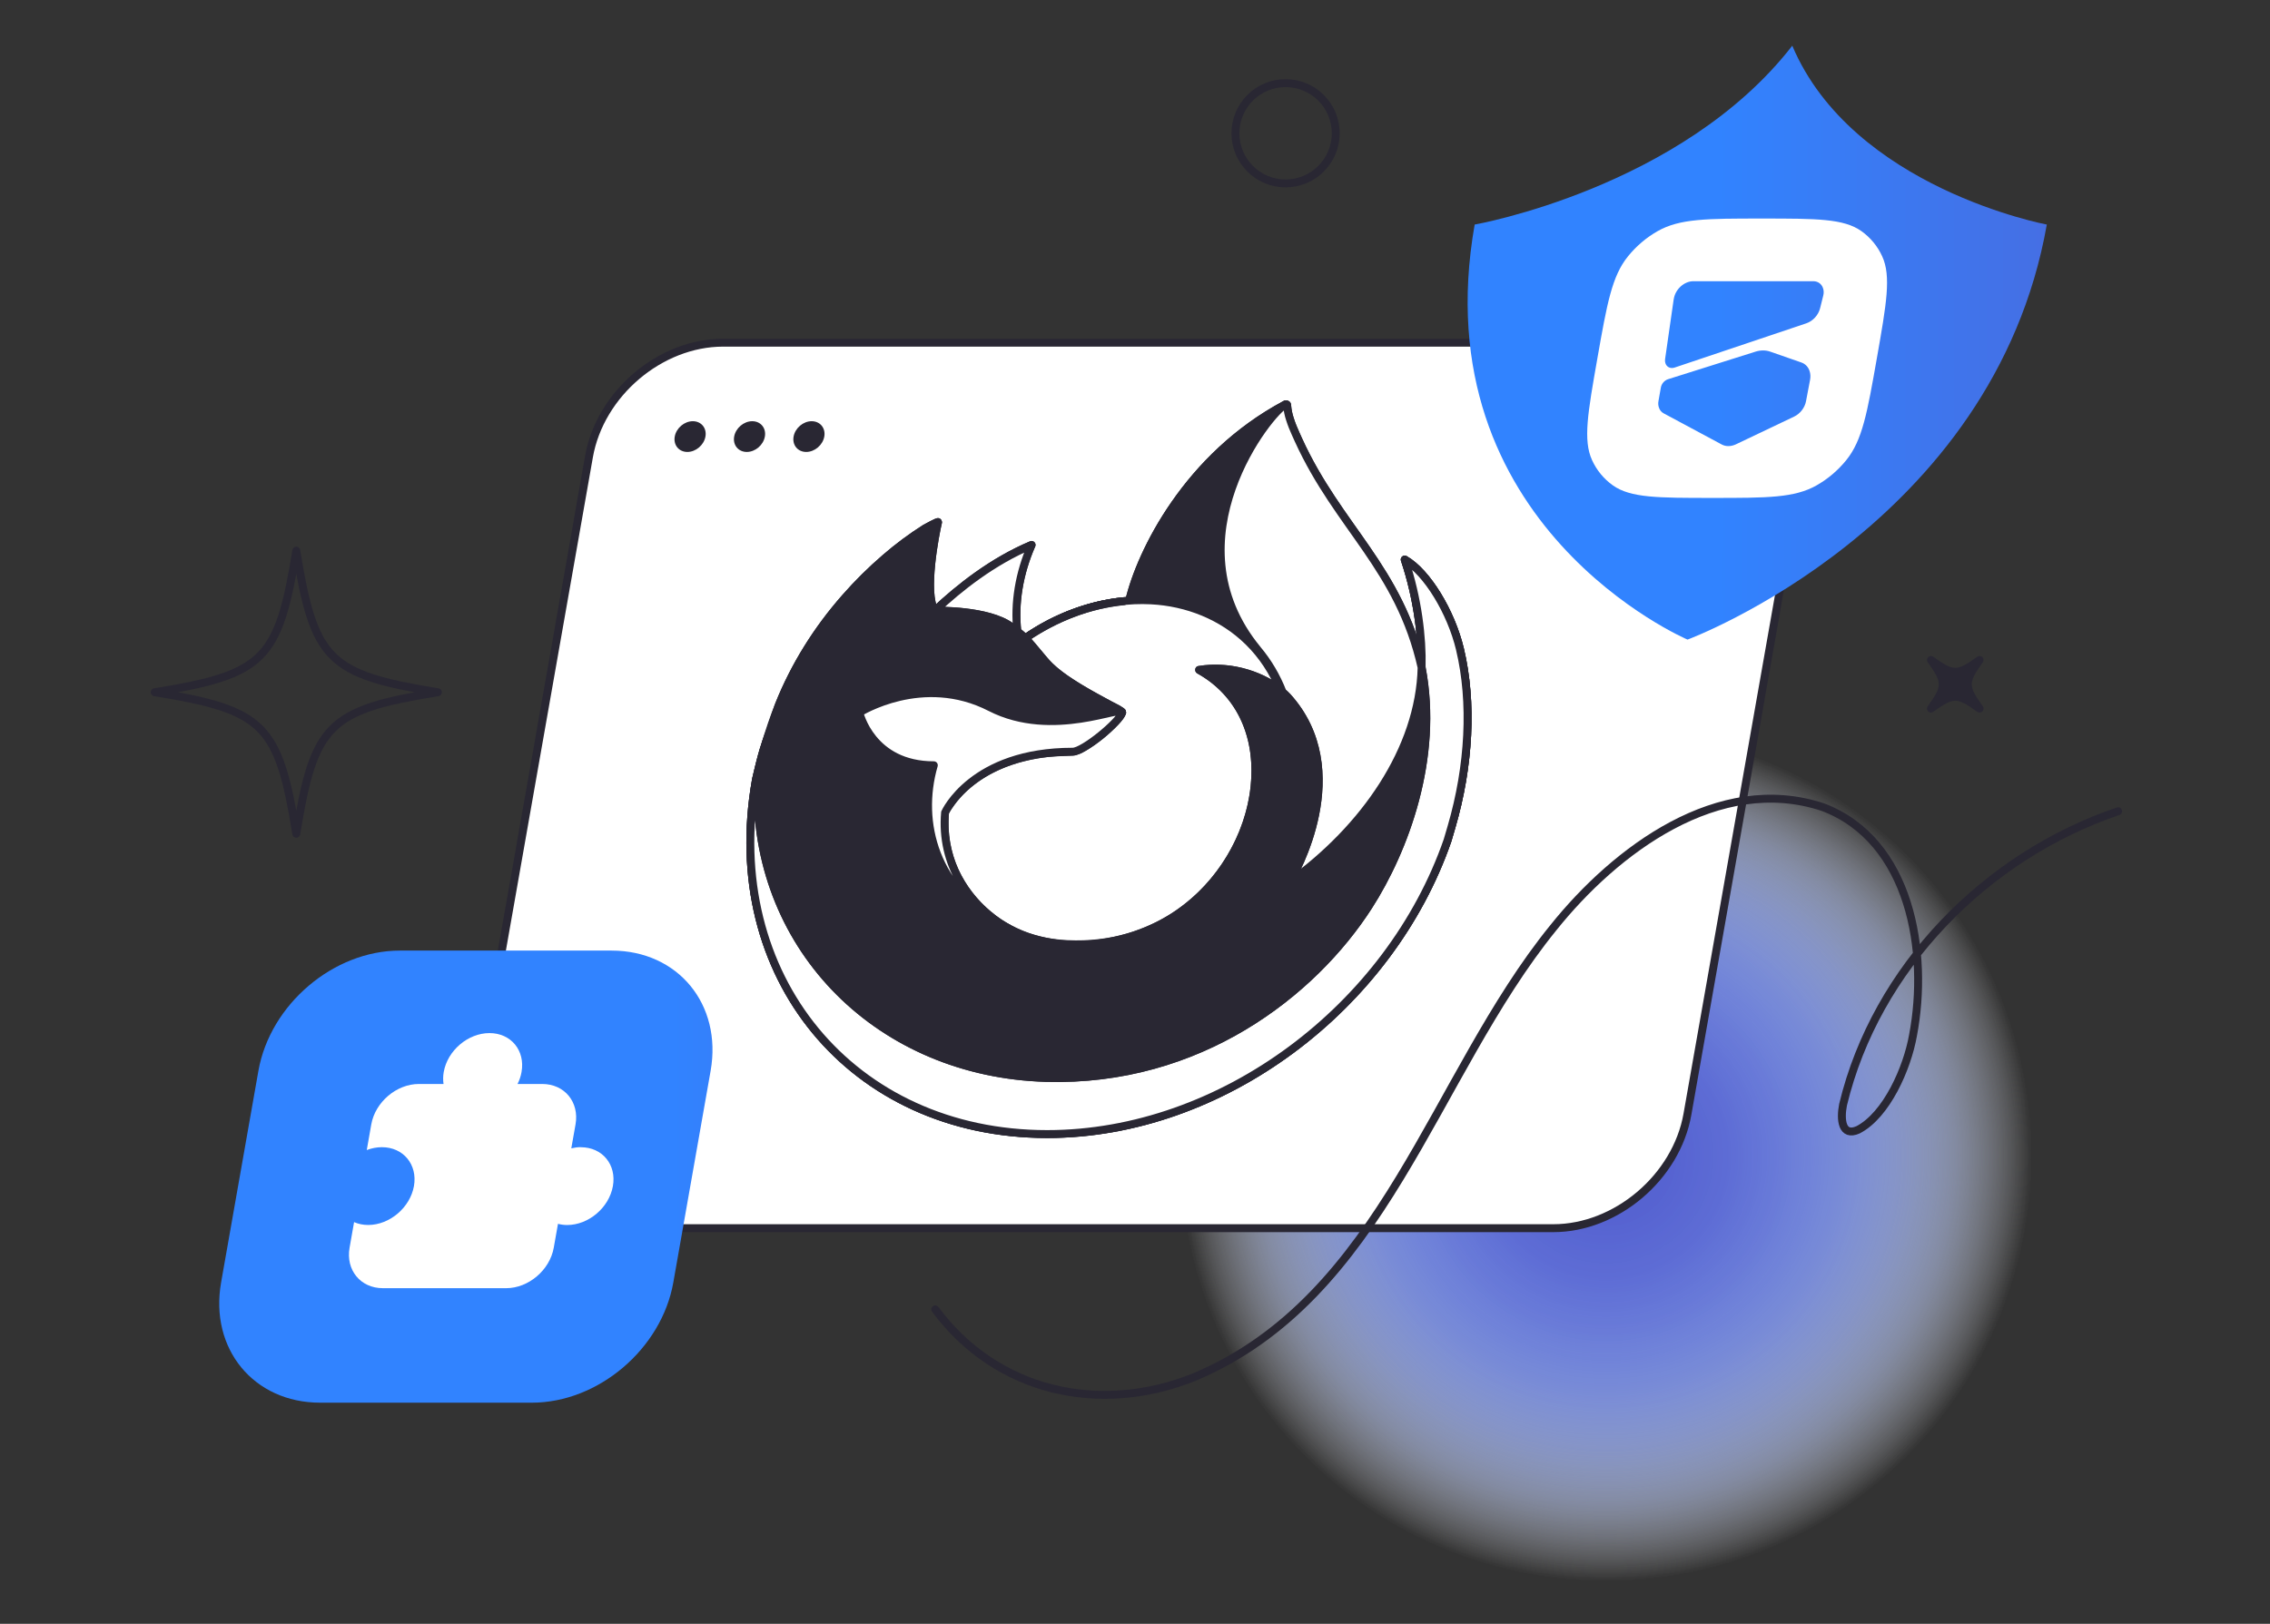 <svg width="573" height="410" viewBox="0 0 573 410" fill="none" xmlns="http://www.w3.org/2000/svg">
<rect x="0" y="0" width="573" height="410" fill="#333333" stroke="none"/>
<g clip-path="url(#clip0_24600_6304)">
<path d="M405.37 399.38C464.823 399.38 513.02 351.184 513.02 291.73C513.02 232.277 464.823 184.08 405.37 184.08C345.916 184.08 297.72 232.277 297.72 291.73C297.72 351.184 345.916 399.38 405.37 399.38Z" fill="url(#paint0_radial_24600_6304)"/>
<mask id="mask0_24600_6304" style="mask-type:luminance" maskUnits="userSpaceOnUse" x="297" y="184" width="217" height="216">
<path d="M405.37 399.38C464.823 399.38 513.02 351.184 513.02 291.73C513.02 232.277 464.823 184.08 405.37 184.08C345.916 184.08 297.72 232.277 297.72 291.73C297.72 351.184 345.916 399.38 405.37 399.38Z" fill="url(#paint1_linear_24600_6304)"/>
</mask>
<g mask="url(#mask0_24600_6304)">
<path d="M405.37 399.38C464.823 399.38 513.02 351.184 513.02 291.73C513.02 232.277 464.823 184.08 405.37 184.08C345.916 184.08 297.72 232.277 297.72 291.73C297.72 351.184 345.916 399.38 405.37 399.38Z" fill="url(#paint2_radial_24600_6304)"/>
</g>
<path d="M110.53 174.779C82.9 179.259 79.27 182.889 74.79 210.519C70.31 182.889 66.68 179.259 39.05 174.779C66.68 170.299 70.31 166.669 74.79 139.039C79.27 166.669 82.9 170.299 110.53 174.779Z" stroke="#292733" stroke-width="2" stroke-linecap="round" stroke-linejoin="round"/>
<path d="M499.69 178.911C494.18 174.941 492.93 174.941 487.42 178.911C491.39 173.401 491.39 172.151 487.42 166.641C492.93 170.611 494.18 170.611 499.69 166.641C495.72 172.151 495.72 173.401 499.69 178.911Z" fill="#292733" stroke="#292733" stroke-width="2" stroke-linecap="round" stroke-linejoin="round"/>
<path d="M392.09 310.1H143.11C127.21 310.1 116.6 297.21 119.4 281.32L148.67 115.3C151.47 99.4 166.63 86.519 182.53 86.519H431.51C447.41 86.519 458.02 99.409 455.22 115.3L425.95 281.32C423.15 297.22 407.99 310.1 392.09 310.1Z" fill="white" stroke="#292733" stroke-width="2" stroke-linecap="round" stroke-linejoin="round"/>
<path d="M178.07 110.23C177.69 112.37 175.65 114.11 173.51 114.11C171.37 114.11 169.94 112.37 170.32 110.23C170.7 108.09 172.74 106.35 174.88 106.35C177.02 106.35 178.45 108.09 178.07 110.23Z" fill="#292733"/>
<path d="M193.07 110.23C192.69 112.37 190.65 114.11 188.51 114.11C186.37 114.11 184.94 112.37 185.32 110.23C185.7 108.09 187.74 106.35 189.88 106.35C192.02 106.35 193.45 108.09 193.07 110.23Z" fill="#292733"/>
<path d="M208.07 110.23C207.69 112.37 205.65 114.11 203.51 114.11C201.37 114.11 199.94 112.37 200.32 110.23C200.7 108.09 202.74 106.35 204.88 106.35C207.02 106.35 208.45 108.09 208.07 110.23Z" fill="#292733"/>
<path d="M134.26 354.16H80.81C64.05 354.16 52.86 340.57 55.81 323.81L65.23 270.36C68.19 253.6 84.17 240.01 100.93 240.01H154.38C171.14 240.01 182.33 253.6 179.38 270.36L169.96 323.81C167 340.57 151.02 354.16 134.26 354.16Z" fill="url(#paint3_linear_24600_6304)"/>
<path fill-rule="evenodd" clip-rule="evenodd" d="M146.629 289.64C145.809 289.64 145.009 289.75 144.209 289.94L145.279 283.9C146.269 278.26 142.509 273.69 136.869 273.69H130.639C131.119 272.74 131.469 271.72 131.649 270.66C132.609 265.24 128.989 260.84 123.559 260.84C118.139 260.84 112.969 265.23 112.009 270.66C111.819 271.72 111.819 272.73 111.959 273.69H105.729C100.089 273.69 94.719 278.26 93.719 283.9L92.579 290.37C93.799 289.91 95.089 289.65 96.399 289.65C101.819 289.65 105.439 294.04 104.489 299.47C103.529 304.89 98.359 309.29 92.939 309.29C91.629 309.29 90.439 309.03 89.379 308.57L88.239 315.04C87.249 320.68 91.009 325.25 96.649 325.25H127.769C133.409 325.25 138.779 320.68 139.779 315.04L140.849 309C141.579 309.19 142.339 309.3 143.159 309.3C148.579 309.3 153.749 304.91 154.709 299.48C155.669 294.06 152.049 289.66 146.619 289.66L146.629 289.64Z" fill="white"/>
<path d="M368.52 163.879C366.29 154.549 360.2 144.469 354.59 141.289C357.88 151.139 359.04 161.009 358.85 168.379C358.85 168.389 358.85 168.429 358.85 168.529C353.19 143.369 337.86 133.219 327.78 111.129C327.27 110.009 326.76 108.889 326.28 107.709C326.04 107.109 325.82 106.489 325.62 105.859C325.24 104.739 325 103.549 324.91 102.329C324.94 102.209 324.87 102.109 324.75 102.089C324.7 102.069 324.64 102.069 324.58 102.089C324.57 102.089 324.55 102.109 324.53 102.109C324.51 102.109 324.48 102.139 324.46 102.149C324.47 102.139 324.5 102.109 324.51 102.099C299.77 115.229 287.88 139.529 285.04 151.679C275.98 152.299 266.83 155.589 258.8 161.149C258.17 160.529 257.5 159.939 256.8 159.399C256.02 152.279 257.26 144.749 260.4 137.579C250.49 141.759 242.2 148.359 235.98 154.179H235.94C233.19 149.699 236.05 134.909 236.79 131.819C236.79 131.629 233.91 133.169 233.53 133.399C230.01 135.629 226.65 138.129 223.49 140.869C219.89 143.959 216.51 147.309 213.39 150.869C213.39 150.869 213.39 150.869 213.39 150.879C213.39 150.879 213.39 150.879 213.39 150.869C206.22 158.999 200.52 168.199 196.64 177.909C196.56 178.099 196.49 178.299 196.42 178.499C196.11 179.289 194.82 183.219 194.56 184.069C194.54 184.139 194.53 184.199 194.51 184.259C193.01 188.319 191.8 192.439 190.89 196.579C190.86 196.729 190.83 196.879 190.8 197.039C182.11 246.339 215.03 286.299 264.33 286.299C308.48 286.299 350.8 254.249 365.4 212.149C365.75 211.009 366.08 209.859 366.41 208.709C370.88 193.399 371.75 177.309 368.53 163.859L368.52 163.879ZM253.31 233.749C253.69 233.949 254.05 234.169 254.44 234.359C254.46 234.369 254.48 234.389 254.49 234.399C254.09 234.189 253.7 233.979 253.3 233.749H253.31ZM358.86 168.549V168.459C358.86 168.459 358.86 168.519 358.86 168.559V168.549Z" fill="url(#paint4_linear_24600_6304)"/>
<path d="M213.39 150.869C216.51 147.309 219.89 143.959 223.49 140.869C226.65 138.129 230.01 135.629 233.53 133.399C233.91 133.169 236.79 131.629 236.79 131.819C236.05 134.909 233.19 149.699 235.94 154.179H235.98C242.2 148.359 250.49 141.759 260.4 137.579C257.26 144.749 256.02 152.279 256.8 159.399C257.5 159.939 258.17 160.529 258.8 161.149C266.83 155.589 275.98 152.299 285.04 151.679C287.88 139.529 299.77 115.229 324.51 102.099C324.5 102.109 324.47 102.139 324.46 102.149C324.48 102.139 324.51 102.109 324.53 102.109C324.55 102.109 324.57 102.089 324.58 102.089C324.64 102.069 324.7 102.069 324.75 102.089C324.87 102.109 324.94 102.209 324.91 102.329C325 103.549 325.24 104.739 325.62 105.859C325.82 106.489 326.04 107.109 326.28 107.709C326.76 108.889 327.27 110.009 327.78 111.129C337.86 133.219 353.19 143.369 358.85 168.529C358.85 168.429 358.85 168.389 358.85 168.379C359.04 161.009 357.88 151.139 354.59 141.289C360.2 144.469 366.29 154.549 368.52 163.879L368.53 163.859C371.75 177.309 370.88 193.399 366.41 208.709C366.08 209.859 365.75 211.009 365.4 212.149C350.8 254.249 308.48 286.299 264.33 286.299C215.03 286.299 182.11 246.339 190.8 197.039C190.83 196.879 190.86 196.729 190.89 196.579C191.8 192.439 193.01 188.319 194.51 184.259C194.53 184.199 194.54 184.139 194.56 184.069C194.82 183.219 196.11 179.289 196.42 178.499C196.49 178.299 196.56 178.099 196.64 177.909C200.52 168.199 206.22 158.999 213.39 150.869ZM213.39 150.869C213.39 150.869 213.39 150.869 213.39 150.879C213.39 150.879 213.39 150.879 213.39 150.869ZM253.31 233.749C253.69 233.949 254.05 234.169 254.44 234.359C254.46 234.369 254.48 234.389 254.49 234.399C254.09 234.189 253.7 233.979 253.3 233.749H253.31ZM358.86 168.549V168.459C358.86 168.459 358.86 168.519 358.86 168.559V168.549Z" stroke="#292733" stroke-width="2" stroke-linecap="round" stroke-linejoin="round"/>
<path d="M368.52 163.879C366.29 154.549 360.2 144.469 354.59 141.289C357.88 151.139 359.04 161.009 358.85 168.379C358.85 168.359 358.85 168.399 358.85 168.459C358.85 168.489 358.85 168.519 358.85 168.559C363.25 191.389 354.56 214.609 345.45 228.799C331.35 250.749 302.61 273.249 264.04 272.159C222.37 270.969 190.95 239.899 191.24 199.189C191.12 192.769 192.95 189.509 194.5 184.299C193.02 188.319 192.52 189.479 190.88 196.619C190.85 196.769 190.82 196.919 190.79 197.079C182.1 246.379 215.02 286.339 264.32 286.339C308.47 286.339 350.79 254.289 365.39 212.189C365.74 211.049 366.07 209.899 366.4 208.749C370.87 193.439 371.74 177.349 368.52 163.899V163.879Z" fill="url(#paint5_radial_24600_6304)" stroke="#292733" stroke-width="2" stroke-linecap="round" stroke-linejoin="round"/>
<path d="M368.52 163.879C366.29 154.549 360.2 144.469 354.59 141.289C357.88 151.139 359.04 161.009 358.85 168.379C358.85 168.359 358.85 168.399 358.85 168.459C358.85 168.489 358.85 168.519 358.85 168.559C363.25 191.389 354.56 214.609 345.45 228.799C331.35 250.749 302.61 273.249 264.04 272.159C222.37 270.969 190.95 239.899 191.24 199.189C191.12 192.769 192.95 189.509 194.5 184.299C193.02 188.319 192.52 189.479 190.88 196.619C190.85 196.769 190.82 196.919 190.79 197.079C182.1 246.379 215.02 286.339 264.32 286.339C308.47 286.339 350.79 254.289 365.39 212.189C365.74 211.049 366.07 209.899 366.4 208.749C370.87 193.439 371.74 177.349 368.52 163.899V163.879Z" fill="white" stroke="#292733" stroke-width="2" stroke-linecap="round" stroke-linejoin="round"/>
<path d="M323.29 174.369C323.46 174.509 323.61 174.639 323.77 174.779C322.23 170.799 320.08 167.159 317.39 163.969C294.53 136.219 320.72 103.809 324.46 102.159C324.47 102.149 324.5 102.119 324.51 102.109C299.77 115.239 287.88 139.539 285.04 151.689C286.09 151.619 287.15 151.529 288.2 151.529C304.93 151.529 317.89 160.729 323.29 174.369Z" fill="url(#paint6_linear_24600_6304)" stroke="#292733" stroke-width="2" stroke-linecap="round" stroke-linejoin="round"/>
<path d="M283.26 179.909C282.72 182.129 273.53 189.789 270.78 189.789C245.39 189.789 238.57 205.139 238.57 205.139C237.41 218.069 244.54 228.719 254.45 234.349C254.9 234.609 255.36 234.839 255.83 235.069C256.63 235.449 257.44 235.809 258.26 236.139C261.76 237.459 265.55 238.219 269.48 238.379C313.61 240.469 331.97 185.189 302.69 169.139C311.17 167.709 319.12 171.019 323.29 174.369C317.89 160.729 304.94 151.529 288.2 151.529C287.14 151.529 286.09 151.619 285.04 151.689C275.98 152.309 266.83 155.599 258.8 161.159C259.96 162.309 261.22 163.849 263.9 167.039C268.9 173.009 283.35 179.189 283.26 179.909Z" fill="url(#paint7_radial_24600_6304)" stroke="#292733" stroke-width="2" stroke-linecap="round" stroke-linejoin="round"/>
<path d="M283.26 179.909C282.72 182.129 273.53 189.789 270.78 189.789C245.39 189.789 238.57 205.139 238.57 205.139C237.41 218.069 244.54 228.719 254.45 234.349C254.9 234.609 255.36 234.839 255.83 235.069C256.63 235.449 257.44 235.809 258.26 236.139C261.76 237.459 265.55 238.219 269.48 238.379C313.61 240.469 331.97 185.189 302.69 169.139C311.17 167.709 319.12 171.019 323.29 174.369C317.89 160.729 304.94 151.529 288.2 151.529C287.14 151.529 286.09 151.619 285.04 151.689C275.98 152.309 266.83 155.599 258.8 161.159C259.96 162.309 261.22 163.849 263.9 167.039C268.9 173.009 283.35 179.189 283.26 179.909Z" fill="white"/>
<path d="M282.29 179.649C282.01 180.629 280.74 181.729 279.97 182.479C278.58 183.829 277.08 185.079 275.51 186.219C274.28 187.119 272.93 188.109 271.48 188.619C270.77 188.869 270.08 188.789 269.31 188.809C267.92 188.839 266.54 188.919 265.16 189.059C257.58 189.809 250.1 192.179 244.13 197.019C241.73 198.959 238.97 201.619 237.75 204.549C237.22 205.839 237.42 207.649 237.47 209.029C237.56 211.459 237.94 213.889 238.61 216.219C239.93 220.809 242.37 225.029 245.58 228.559C248.79 232.089 252.77 234.909 257.17 236.769C262.19 238.899 267.73 239.569 273.15 239.429C280.63 239.239 288.03 237.329 294.57 233.649C306.04 227.199 314.48 215.569 317.07 202.669C319.39 191.109 316.7 178.329 307.04 170.809C305.82 169.859 304.54 169.019 303.19 168.269L302.95 170.099C309.69 169.029 317.19 170.819 322.58 175.069C323.26 175.599 324.67 175.139 324.25 174.099C320.86 165.659 314.61 158.649 306.42 154.619C297.12 150.049 286.38 149.569 276.41 152.039C269.92 153.649 263.79 156.519 258.29 160.289C257.76 160.649 257.61 161.379 258.09 161.859C260.16 163.939 261.84 166.379 263.87 168.489C265.9 170.599 268.41 172.309 270.88 173.859C273.35 175.409 275.9 176.819 278.47 178.209C279.4 178.709 280.33 179.199 281.25 179.719C281.55 179.889 281.84 180.059 282.13 180.239C282.21 180.289 282.37 180.449 282.47 180.469C282.37 180.389 282.36 180.389 282.44 180.449C282.62 180.639 282.56 180.449 282.25 179.899C282.29 180.439 282.68 180.899 283.25 180.899C284.54 180.899 284.54 178.899 283.25 178.899L284.25 179.899C284.15 178.559 281.84 177.759 280.86 177.229C278.31 175.849 275.75 174.479 273.26 172.979C270.59 171.369 267.89 169.649 265.65 167.449C263.41 165.249 261.69 162.639 259.5 160.439L259.3 162.009C268.39 155.779 279.39 152.009 290.49 152.579C299.37 153.029 308.03 156.429 314.41 162.699C317.85 166.069 320.53 170.159 322.32 174.629L323.99 173.659C317.98 168.919 309.94 166.979 302.41 168.179C301.54 168.319 301.47 169.619 302.17 170.009C307.17 172.779 311.12 176.999 313.43 182.239C315.74 187.479 316.25 193.059 315.68 198.569C314.4 210.949 307.22 222.659 297.04 229.729C283.69 238.999 263.15 241.099 250.13 230.159C246.65 227.239 243.81 223.599 241.91 219.459C240.92 217.299 240.24 214.999 239.83 212.659C239.62 211.459 239.5 210.239 239.45 209.019C239.43 208.439 239.42 207.869 239.43 207.289C239.43 206.969 239.45 206.639 239.46 206.319C239.46 206.219 239.5 205.219 239.41 205.639C239.55 204.989 240.17 204.259 240.53 203.729C241.58 202.179 242.86 200.779 244.25 199.509C249.41 194.809 256.19 192.299 263.01 191.299C265.59 190.919 268.16 190.949 270.75 190.779C271.95 190.699 273.05 190.129 274.08 189.539C277.08 187.789 279.94 185.459 282.31 182.919C283.04 182.129 283.89 181.229 284.2 180.169C284.55 178.929 282.63 178.399 282.27 179.639L282.29 179.649Z" fill="url(#paint8_linear_24600_6304)"/>
<path d="M283.7 151.799C275.08 152.639 266.44 155.879 258.8 161.159" stroke="#292733" stroke-width="2" stroke-linecap="round" stroke-linejoin="round"/>
<path d="M255.16 158.19C255.71 158.59 256.26 159 256.79 159.42C256.01 152.3 257.25 144.77 260.39 137.6C250.48 141.78 242.19 148.38 235.97 154.2C236.4 154.19 249.39 153.95 255.16 158.19Z" fill="white" stroke="#292733" stroke-width="2" stroke-linecap="round" stroke-linejoin="round"/>
<path d="M191.249 199.189C190.959 239.889 222.379 270.969 264.049 272.159C302.619 273.259 331.359 250.759 345.459 228.799C354.569 214.609 363.259 191.389 358.859 168.559V168.459C358.859 168.389 358.859 168.349 358.859 168.379C358.859 168.389 358.859 168.429 358.859 168.529C358.379 189.209 344.329 209.239 325.499 222.779L325.429 222.899C288.789 248.989 259.959 238.639 254.499 234.399C254.099 234.189 253.709 233.969 253.309 233.749C236.209 224.819 231.489 207.809 235.719 193.209C219.949 193.209 216.919 179.909 216.919 179.909C216.919 179.909 232.859 169.809 249.969 178.589C265.819 186.719 283.249 179.909 283.259 179.909C283.349 179.179 268.909 172.999 263.899 167.039C261.229 163.849 259.959 162.309 258.799 161.159C258.169 160.539 257.499 159.949 256.799 159.409C256.259 158.989 255.719 158.589 255.169 158.179C249.409 153.949 236.419 154.179 235.979 154.189H235.939C233.189 149.709 236.049 134.919 236.789 131.829C236.789 131.639 233.909 133.179 233.529 133.409C230.009 135.639 226.649 138.139 223.489 140.879C219.889 143.979 216.509 147.319 213.389 150.879C213.389 150.879 213.389 150.879 213.389 150.889C213.389 150.889 213.389 150.889 213.389 150.879C206.219 159.009 200.519 168.209 196.639 177.919C196.559 178.109 190.949 191.979 191.239 199.169L191.249 199.189Z" fill="url(#paint9_linear_24600_6304)"/>
<path d="M213.389 150.879C216.509 147.319 219.889 143.979 223.489 140.879C226.649 138.139 230.009 135.639 233.529 133.409C233.909 133.179 236.789 131.639 236.789 131.829C236.049 134.919 233.189 149.709 235.939 154.189H235.979C236.419 154.179 249.409 153.949 255.169 158.179C255.719 158.589 256.259 158.989 256.799 159.409C257.499 159.949 258.169 160.539 258.799 161.159C259.959 162.309 261.229 163.849 263.899 167.039C268.909 172.999 283.349 179.179 283.259 179.909C283.249 179.909 265.819 186.719 249.969 178.589C232.859 169.809 216.919 179.909 216.919 179.909C216.919 179.909 219.949 193.209 235.719 193.209C231.489 207.809 236.209 224.819 253.309 233.749C253.709 233.969 254.099 234.189 254.499 234.399C259.959 238.639 288.789 248.989 325.429 222.899L325.499 222.779C344.329 209.239 358.379 189.209 358.859 168.529C358.859 168.429 358.859 168.389 358.859 168.379C358.859 168.349 358.859 168.389 358.859 168.459V168.559C363.259 191.389 354.569 214.609 345.459 228.799C331.359 250.759 302.619 273.259 264.049 272.159C222.379 270.969 190.959 239.889 191.249 199.189L191.239 199.169C190.949 191.979 196.559 178.109 196.639 177.919C200.519 168.209 206.219 159.009 213.389 150.879ZM213.389 150.879C213.389 150.879 213.389 150.879 213.389 150.889C213.389 150.889 213.389 150.889 213.389 150.879Z" stroke="#292733" stroke-width="2" stroke-linecap="round" stroke-linejoin="round"/>
<path d="M317.389 163.969C320.079 167.169 322.229 170.809 323.769 174.779C324.199 175.149 324.589 175.519 324.919 175.879C341.869 194.529 326.619 220.899 325.489 222.779C344.319 209.239 358.369 189.209 358.849 168.529C353.189 143.369 337.859 133.219 327.779 111.129C327.269 110.009 326.759 108.889 326.279 107.709C326.039 107.109 325.819 106.489 325.619 105.859C325.239 104.739 324.999 103.549 324.909 102.329C324.939 102.209 324.869 102.109 324.749 102.089C324.699 102.069 324.639 102.069 324.579 102.089C324.569 102.089 324.549 102.109 324.529 102.109C324.509 102.109 324.479 102.139 324.459 102.149C320.719 103.789 294.529 136.209 317.389 163.959V163.969Z" fill="white" stroke="#292733" stroke-width="2" stroke-linecap="round" stroke-linejoin="round"/>
<path d="M324.92 175.879C324.59 175.519 324.2 175.149 323.77 174.779C323.61 174.639 323.46 174.509 323.29 174.369C319.11 171.019 311.16 167.709 302.69 169.139C331.97 185.189 313.6 240.469 269.48 238.379C265.55 238.219 261.76 237.459 258.26 236.139C257.43 235.809 256.62 235.449 255.83 235.069C255.37 234.839 254.9 234.609 254.45 234.349C254.47 234.359 254.49 234.379 254.5 234.389C259.96 238.619 288.79 248.969 325.43 222.889L325.5 222.769C326.62 220.889 341.88 194.519 324.93 175.869L324.92 175.879Z" fill="url(#paint10_linear_24600_6304)" stroke="#292733" stroke-width="2" stroke-linecap="round" stroke-linejoin="round"/>
<path d="M238.57 205.149C238.57 205.149 245.4 189.799 270.78 189.799C273.52 189.799 282.72 182.139 283.26 179.919C283.8 177.699 265.83 186.739 249.97 178.599C232.86 169.819 216.92 179.919 216.92 179.919C216.92 179.919 219.95 193.219 235.72 193.219C231.49 207.809 236.21 224.829 253.31 233.759C253.69 233.959 254.05 234.179 254.44 234.369C244.53 228.739 237.41 218.089 238.56 205.159L238.57 205.149Z" fill="white" stroke="#292733" stroke-width="2" stroke-linecap="round" stroke-linejoin="round"/>
<path d="M452.41 11.539C424.48 47.529 372.24 56.699 372.24 56.699C358.81 132.859 425.97 161.489 425.97 161.489C425.97 161.489 503.23 132.859 516.66 56.699C516.66 56.699 467.65 47.529 452.41 11.539Z" fill="url(#paint11_linear_24600_6304)"/>
<path fill-rule="evenodd" clip-rule="evenodd" d="M475.111 64.72C473.941 62.16 472.151 59.99 469.871 58.36C465.401 55.18 458.511 55.18 444.711 55.18C430.911 55.18 424.011 55.18 418.421 58.36C415.571 59.98 413.021 62.15 410.941 64.72C406.871 69.75 405.651 76.65 403.221 90.45C400.791 104.25 399.571 111.15 401.871 116.18C403.041 118.74 404.831 120.91 407.111 122.54C411.581 125.72 418.481 125.72 432.271 125.72C446.071 125.72 452.971 125.72 458.561 122.54C461.411 120.92 463.961 118.75 466.041 116.18C470.111 111.15 471.331 104.25 473.761 90.45C476.191 76.65 477.411 69.75 475.111 64.72ZM422.491 75.55C422.851 73.06 425.101 71 427.461 71H457.711C458.931 71 459.851 71.73 460.181 72.79C460.371 73.33 460.401 73.96 460.231 74.63L459.441 77.8C459.001 79.56 457.631 81.07 455.941 81.64L422.731 92.8C421.641 93.17 420.681 92.65 420.391 91.71C420.291 91.42 420.251 91.08 420.301 90.71L422.481 75.55H422.491ZM455.881 101.3C455.571 102.95 454.401 104.46 452.871 105.19L438.201 112.18C436.961 112.77 435.641 112.79 434.591 112.22L419.941 104.36C419.351 104.05 418.941 103.52 418.741 102.88C418.571 102.4 418.531 101.86 418.631 101.29L419.241 97.84C419.411 96.88 420.151 96.03 421.071 95.74L443.121 88.79C444.411 88.38 445.711 88.38 446.861 88.79L454.701 91.52C455.731 91.88 456.461 92.68 456.781 93.69C457.001 94.34 457.051 95.08 456.911 95.86L455.881 101.3Z" fill="white"/>
<path d="M236.08 330.599C251.6 351.519 277.62 357.259 301.42 347.719C349.35 327.549 361.67 271.719 392.07 234.269C407.8 214.619 433.81 195.079 460.11 203.779C482.32 212.129 486.87 240.459 482.89 261.389C481.42 269.729 476.21 281.509 469.04 285.249C464.89 287.119 464.5 282.649 465.23 278.919C473.54 244.339 501.37 216.099 534.66 204.829" stroke="#292733" stroke-width="2" stroke-linecap="round" stroke-linejoin="round"/>
<path d="M324.51 46.31C331.502 46.31 337.17 40.642 337.17 33.65C337.17 26.658 331.502 20.99 324.51 20.99C317.518 20.99 311.85 26.658 311.85 33.65C311.85 40.642 317.518 46.31 324.51 46.31Z" stroke="#292733" stroke-width="2" stroke-linecap="round" stroke-linejoin="round"/>
</g>
<defs>
<radialGradient id="paint0_radial_24600_6304" cx="0" cy="0" r="1" gradientUnits="userSpaceOnUse" gradientTransform="translate(405.398 291.711) rotate(23.66) scale(107.65 107.65)">
<stop stop-color="#3183FF"/>
<stop offset="0.13" stop-color="#3384FF" stop-opacity="0.99"/>
<stop offset="0.26" stop-color="#3D8AFF" stop-opacity="0.94"/>
<stop offset="0.38" stop-color="#4C93FF" stop-opacity="0.87"/>
<stop offset="0.43" stop-color="#5398FF" stop-opacity="0.83"/>
<stop offset="0.48" stop-color="#599CFF" stop-opacity="0.8"/>
<stop offset="0.57" stop-color="#6CA7FF" stop-opacity="0.71"/>
<stop offset="0.68" stop-color="#8BB9FF" stop-opacity="0.56"/>
<stop offset="0.81" stop-color="#B5D2FF" stop-opacity="0.36"/>
<stop offset="0.95" stop-color="#EAF2FF" stop-opacity="0.1"/>
<stop offset="1" stop-color="white" stop-opacity="0"/>
</radialGradient>
<linearGradient id="paint1_linear_24600_6304" x1="503.98" y1="334.961" x2="306.778" y2="248.559" gradientUnits="userSpaceOnUse">
<stop stop-color="white"/>
<stop offset="0.08" stop-color="#EBEBEC"/>
<stop offset="0.25" stop-color="#B9B8BC"/>
<stop offset="0.49" stop-color="#68676F"/>
<stop offset="0.67" stop-color="#292733"/>
</linearGradient>
<radialGradient id="paint2_radial_24600_6304" cx="0" cy="0" r="1" gradientUnits="userSpaceOnUse" gradientTransform="translate(405.379 291.76) rotate(-156.34) scale(107.65 107.65)">
<stop stop-color="#5460D0"/>
<stop offset="0.15" stop-color="#5762D0" stop-opacity="0.98"/>
<stop offset="0.29" stop-color="#606BD3" stop-opacity="0.93"/>
<stop offset="0.42" stop-color="#707AD7" stop-opacity="0.84"/>
<stop offset="0.56" stop-color="#868EDD" stop-opacity="0.71"/>
<stop offset="0.69" stop-color="#A2A8E5" stop-opacity="0.54"/>
<stop offset="0.82" stop-color="#C5C9EF" stop-opacity="0.34"/>
<stop offset="0.95" stop-color="#EDEEFA" stop-opacity="0.1"/>
<stop offset="1" stop-color="white" stop-opacity="0"/>
</radialGradient>
<linearGradient id="paint3_linear_24600_6304" x1="169.63" y1="297.09" x2="294.15" y2="297.09" gradientUnits="userSpaceOnUse">
<stop stop-color="#3183FF"/>
<stop offset="1" stop-color="#5460D0"/>
</linearGradient>
<linearGradient id="paint4_linear_24600_6304" x1="12829.7" y1="132.869" x2="12686.1" y2="267.043" gradientUnits="userSpaceOnUse">
<stop offset="0.05" stop-color="#FFF44F"/>
<stop offset="0.37" stop-color="#FF980E"/>
<stop offset="0.53" stop-color="#FF3647"/>
<stop offset="0.7" stop-color="#E31587"/>
</linearGradient>
<radialGradient id="paint5_radial_24600_6304" cx="0" cy="0" r="1" gradientUnits="userSpaceOnUse" gradientTransform="translate(10159.8 139.802) scale(184.32 187.426)">
<stop offset="0.13" stop-color="#FFBD4F"/>
<stop offset="0.28" stop-color="#FF980E"/>
<stop offset="0.47" stop-color="#FF3750"/>
<stop offset="0.78" stop-color="#EB0878"/>
<stop offset="0.86" stop-color="#E50080"/>
</radialGradient>
<linearGradient id="paint6_linear_24600_6304" x1="346.47" y1="79.279" x2="340.53" y2="137.639" gradientUnits="userSpaceOnUse">
<stop stop-color="#292733"/>
<stop offset="1" stop-color="#292733"/>
</linearGradient>
<radialGradient id="paint7_radial_24600_6304" cx="0" cy="0" r="1" gradientUnits="userSpaceOnUse" gradientTransform="translate(6160.83 246.344) scale(78.988 86.573)">
<stop offset="0.35" stop-color="#3A8EE6"/>
<stop offset="0.67" stop-color="#9059FF"/>
<stop offset="1" stop-color="#C139E6"/>
</radialGradient>
<linearGradient id="paint8_linear_24600_6304" x1="237.94" y1="194.989" x2="324.45" y2="194.989" gradientUnits="userSpaceOnUse">
<stop stop-color="#292733"/>
<stop offset="1" stop-color="#292733"/>
</linearGradient>
<linearGradient id="paint9_linear_24600_6304" x1="9702" y1="201.316" x2="9873.06" y2="201.316" gradientUnits="userSpaceOnUse">
<stop stop-color="#292733"/>
<stop offset="1" stop-color="#292733"/>
</linearGradient>
<linearGradient id="paint10_linear_24600_6304" x1="349.68" y1="169.079" x2="330.73" y2="247.279" gradientUnits="userSpaceOnUse">
<stop stop-color="#292733"/>
<stop offset="1" stop-color="#292733"/>
</linearGradient>
<linearGradient id="paint11_linear_24600_6304" x1="433.37" y1="86.519" x2="577.791" y2="86.519" gradientUnits="userSpaceOnUse">
<stop stop-color="#3183FF"/>
<stop offset="1" stop-color="#5460D0"/>
</linearGradient>
<clipPath id="clip0_24600_6304">
<rect width="573" height="410" fill="white"/>
</clipPath>
</defs>
</svg>
